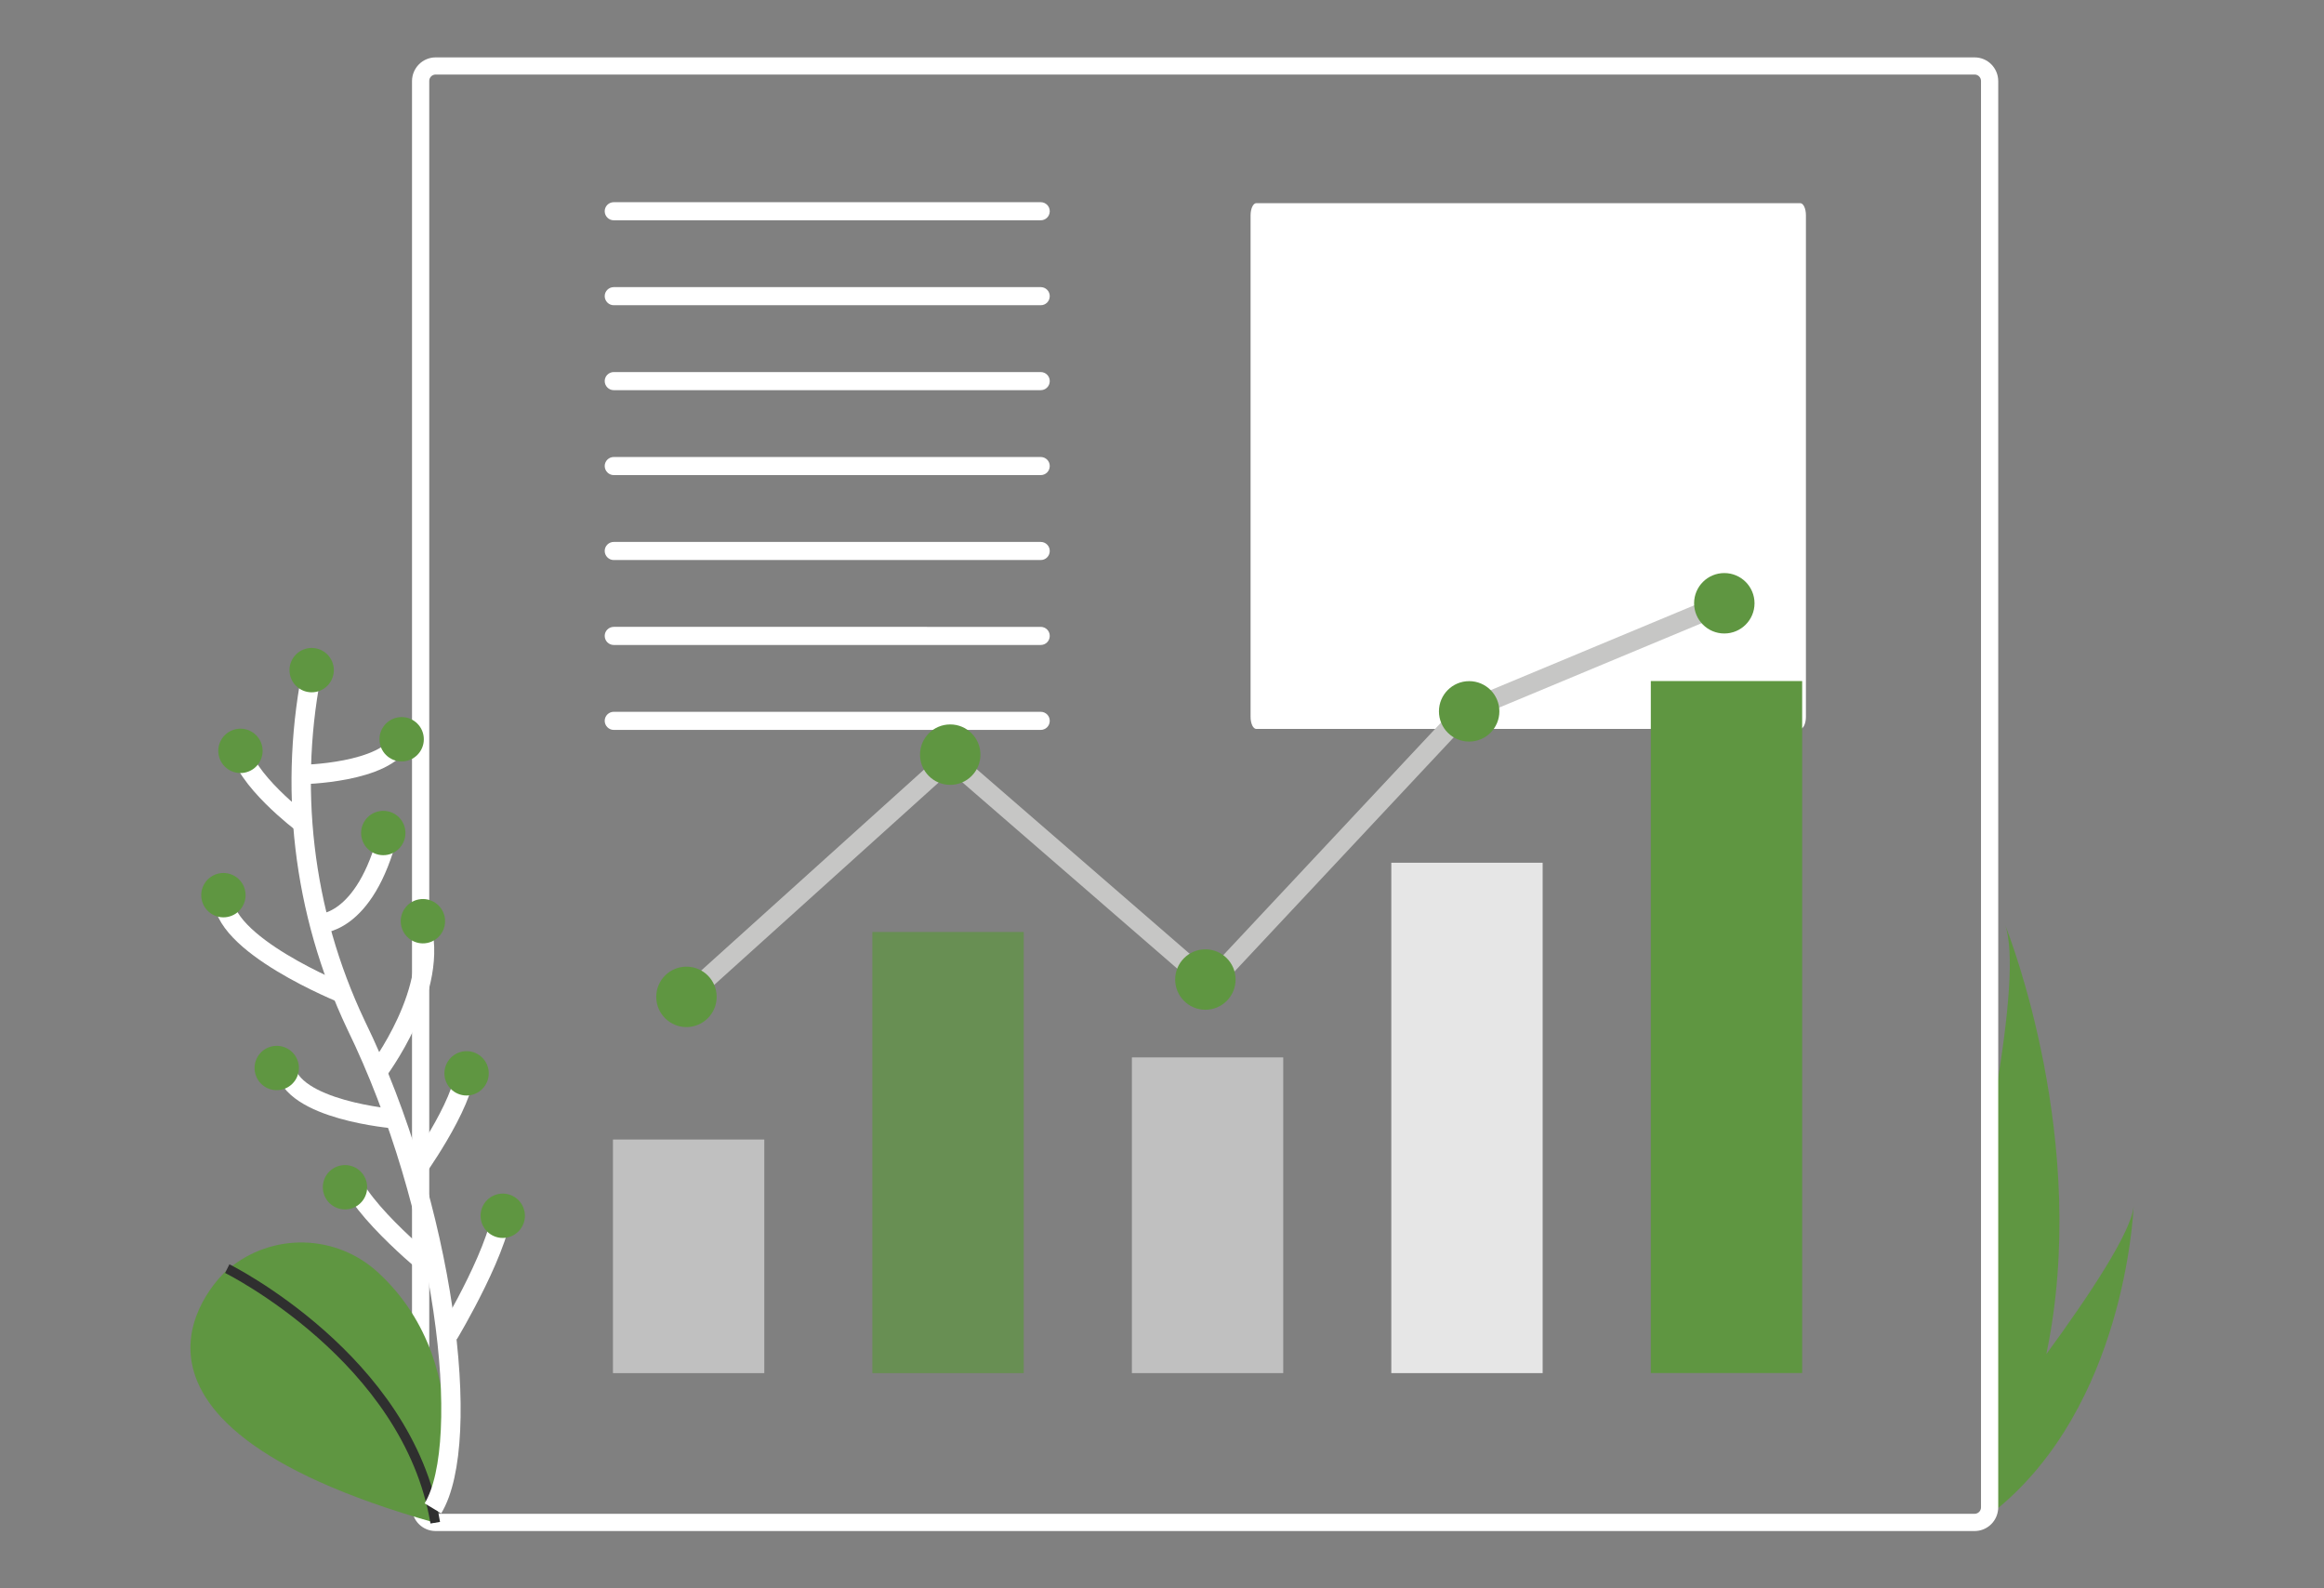 <?xml version="1.0" encoding="utf-8"?>
<!-- Generator: Adobe Illustrator 24.2.0, SVG Export Plug-In . SVG Version: 6.00 Build 0)  -->
<!DOCTYPE svg PUBLIC "-//W3C//DTD SVG 1.0//EN" "http://www.w3.org/TR/2001/REC-SVG-20010904/DTD/svg10.dtd">
<svg version="1.0" id="Layer_1" xmlns:x="http://ns.adobe.com/Extensibility/1.0/" xmlns:i="http://ns.adobe.com/AdobeIllustrator/10.0/" xmlns:graph="http://ns.adobe.com/Graphs/1.0/"
	 xmlns="http://www.w3.org/2000/svg" xmlns:xlink="http://www.w3.org/1999/xlink" x="0px" y="0px" viewBox="0 0 240 164"
	 enable-background="new 0 0 240 164" xml:space="preserve">
<rect x="0" y="0" width="240" height="164" fill="#808080" stroke="none"/>
<g id="Group_278" transform="translate(-703.262 -884.404)">
	<g id="Group_259" transform="translate(-1615 -140)">
		<path id="Path_996_1_" fill="#5F9641" d="M2538.6,1148.95c-0.04,0.95-1,20.6-14.2,31.34c-0.55,0.45-1.13,0.88-1.72,1.3l-0.45-0.44
			h0.26c0.64,0,1.16-0.52,1.16-1.16l0,0v-38.73c0.28-1.49,0.54-2.95,0.77-4.37c1.29-7.72,1.88-14.25,0.92-16.96
			c0.42,1.05,8.81,22.47,4.25,44.29C2534.11,1158.04,2538.39,1151.56,2538.6,1148.95z"/>
		<path id="Path_998_1_" fill="#FFFFFF" d="M2448,1045.38c-0.32,0-0.59,0.56-0.59,1.25v51.79c0,0.69,0.26,1.25,0.59,1.25h56.17
			c0.32,0,0.59-0.56,0.59-1.25v-51.79c0-0.69-0.26-1.25-0.59-1.25L2448,1045.38z"/>
		<path id="Path_40_1_" fill="#FFFFFF" d="M2381.65,1045.28c-0.52,0-0.94,0.42-0.94,0.93c0,0.52,0.42,0.94,0.93,0.94c0,0,0,0,0,0
			h44.08c0.52,0.01,0.94-0.4,0.95-0.92c0.01-0.52-0.4-0.94-0.92-0.95H2381.65z"/>
		<path id="Path_40-2_1_" fill="#FFFFFF" d="M2381.65,1054.05c-0.52,0-0.94,0.42-0.94,0.93s0.42,0.94,0.93,0.94c0,0,0,0,0,0h44.08
			c0.52,0.01,0.94-0.4,0.95-0.92c0.01-0.52-0.4-0.94-0.92-0.95H2381.65z"/>
		<path id="Path_40-3_1_" fill="#FFFFFF" d="M2381.65,1062.82c-0.52,0-0.94,0.42-0.94,0.93s0.42,0.94,0.93,0.94c0,0,0,0,0,0h44.08
			c0.52,0.01,0.94-0.4,0.95-0.92c0.01-0.52-0.4-0.94-0.92-0.95H2381.65z"/>
		<path id="Path_40-4_1_" fill="#FFFFFF" d="M2381.65,1071.59c-0.52,0-0.94,0.42-0.94,0.93s0.42,0.94,0.93,0.94c0,0,0,0,0,0h44.08
			c0.52,0.01,0.94-0.4,0.95-0.92c0.01-0.52-0.4-0.94-0.92-0.95H2381.65z"/>
		<path id="Path_40-5_1_" fill="#FFFFFF" d="M2381.65,1080.36c-0.52,0-0.94,0.42-0.94,0.93s0.42,0.94,0.93,0.94c0,0,0,0,0,0h44.08
			c0.52,0.01,0.94-0.4,0.95-0.92c0.01-0.52-0.4-0.94-0.92-0.95H2381.65z"/>
		<path id="Path_40-6_1_" fill="#FFFFFF" d="M2381.65,1089.13c-0.52,0-0.94,0.42-0.94,0.93c0,0.52,0.42,0.94,0.93,0.94c0,0,0,0,0,0
			h44.08c0.52,0.01,0.94-0.4,0.95-0.92c0.01-0.52-0.4-0.94-0.92-0.95H2381.65z"/>
		<path id="Path_40-7_1_" fill="#FFFFFF" d="M2381.65,1097.9c-0.52,0-0.94,0.42-0.94,0.93s0.42,0.94,0.93,0.94c0,0,0,0,0,0h44.08
			c0.52,0.01,0.94-0.4,0.95-0.92c0.01-0.52-0.4-0.94-0.92-0.95H2381.65z"/>
		<path id="Path_1154" fill="#FFFFFF" stroke="#FFFFFF" d="M2522.18,1030.83h-158.93c-1.07,0-1.93,0.87-1.94,1.94v147.29
			c0,1.07,0.87,1.93,1.94,1.93h158.93c0.95,0,1.76-0.69,1.91-1.63c0.02-0.1,0.03-0.2,0.03-0.3v-147.29
			C2524.11,1031.69,2523.25,1030.83,2522.18,1030.83L2522.18,1030.83z M2523.34,1180.05c0,0.64-0.52,1.16-1.16,1.16c0,0,0,0,0,0
			h-158.93c-0.64,0-1.16-0.52-1.16-1.16c0,0,0,0,0,0v-147.29c0-0.64,0.52-1.16,1.16-1.16h158.93c0.64,0,1.16,0.52,1.16,1.16V1180.05
			z"/>
		<g id="Group_257" transform="translate(-621.888 -57.405)">
			
				<rect id="Rectangle_244" x="3003.45" y="1199.47" opacity="0.5" fill="#FFFFFF" enable-background="new    " width="15.63" height="24.12"/>
			
				<rect id="Rectangle_245" x="3030.24" y="1178.04" opacity="0.7" fill="#5F9641" enable-background="new    " width="15.63" height="45.55"/>
			
				<rect id="Rectangle_246" x="3057.04" y="1190.99" opacity="0.5" fill="#FFFFFF" enable-background="new    " width="15.63" height="32.6"/>
			
				<rect id="Rectangle_247" x="3083.83" y="1170.89" opacity="0.8" fill="#FFFFFF" enable-background="new    " width="15.63" height="52.7"/>
			<rect id="Rectangle_248" x="3110.63" y="1152.13" fill="#5F9641" width="15.63" height="71.45"/>
			<path id="Path_1155" fill="none" stroke="#C6C6C5" stroke-width="2" stroke-miterlimit="10" d="M3011.04,1184.74l27.24-24.56
				l26.79,23.22l26.34-28.13l26.8-11.17"/>
			<circle id="Ellipse_50" fill="#5F9641" cx="3011.04" cy="1184.74" r="3.12"/>
			<circle id="Ellipse_51" fill="#5F9641" cx="3064.63" cy="1182.95" r="3.12"/>
			<circle id="Ellipse_52" fill="#5F9641" cx="3091.87" cy="1155.26" r="3.12"/>
			<circle id="Ellipse_53" fill="#5F9641" cx="3038.28" cy="1159.73" r="3.12"/>
			<circle id="Ellipse_54" fill="#5F9641" cx="3118.22" cy="1144.1" r="3.12"/>
		</g>
		<g id="Group_258" transform="translate(-147.148 446.258) rotate(-11)">
			<path id="Path_1156" fill="#5F9641" d="M2307.62,1171.26c0,0-19.32,11.66,16.3,29.61c0,0,7.85-14.57-0.83-26.45
				c-3.49-4.79-10-6.22-15.17-3.33L2307.62,1171.26z"/>
			<path id="Path_1157" fill="none" stroke="#2F2F2F" stroke-miterlimit="10" d="M2307.84,1171.01c0,0,16.54,12.64,16.08,29.85"/>
			<path id="Path_1159" fill="none" stroke="#FFFFFF" stroke-width="2" stroke-miterlimit="10" d="M2328.52,1111.36
				c-5.02,11.83-6.02,24.98-2.84,37.43c5.44,20.29,3.71,44.57-1.71,50.57"/>
			<path id="Path_1160" fill="none" stroke="#FFFFFF" stroke-width="2" stroke-miterlimit="10" d="M2325.08,1122.39
				c0,0,8.59,1.55,10.88-1.58"/>
			<path id="Path_1161" fill="none" stroke="#FFFFFF" stroke-width="2" stroke-miterlimit="10" d="M2324.26,1127.37
				c0,0-5.17-5.72-4.88-9.15"/>
			<path id="Path_1162" fill="none" stroke="#FFFFFF" stroke-width="2" stroke-miterlimit="10" d="M2323.82,1137.84
				c0,0,4.7,1.24,8.99-7.9"/>
			<path id="Path_1163" fill="none" stroke="#FFFFFF" stroke-width="2" stroke-miterlimit="10" d="M2325.07,1145.46
				c0,0-11.7-7.53-10.27-12.38"/>
			<path id="Path_1164" fill="none" stroke="#FFFFFF" stroke-width="2" stroke-miterlimit="10" d="M2326.9,1154.07
				c0,0,8.19-7.27,7.34-14.42"/>
			<path id="Path_1165" fill="none" stroke="#FFFFFF" stroke-width="2" stroke-miterlimit="10" d="M2327.79,1159.13
				c0,0-10.43-2.91-10.11-7.48"/>
			<path id="Path_1166" fill="none" stroke="#FFFFFF" stroke-width="2" stroke-miterlimit="10" d="M2328.52,1165.17
				c0,0,6.57-6.09,7.43-9.8"/>
			<path id="Path_1167" fill="none" stroke="#FFFFFF" stroke-width="2" stroke-miterlimit="10" d="M2328.98,1175.52
				c0,0-6.74-7.87-7.03-11.87"/>
			<path id="Path_1168" fill="none" stroke="#FFFFFF" stroke-width="2" stroke-miterlimit="10" d="M2328.98,1182.03
				c0,0,7.54-8.38,8.11-12.38"/>
			<circle id="Ellipse_55" fill="#5F9641" cx="2319.38" cy="1118.79" r="2.29"/>
			<circle id="Ellipse_64" fill="#5F9641" cx="2328.19" cy="1112.01" r="2.29"/>
			<circle id="Ellipse_56" fill="#5F9641" cx="2316.81" cy="1151.65" r="2.29"/>
			<circle id="Ellipse_57" fill="#5F9641" cx="2314.81" cy="1133.08" r="2.29"/>
			<circle id="Ellipse_58" fill="#5F9641" cx="2335.95" cy="1120.79" r="2.29"/>
			<circle id="Ellipse_59" fill="#5F9641" cx="2335.95" cy="1155.93" r="2.29"/>
			<circle id="Ellipse_60" fill="#5F9641" cx="2332.24" cy="1129.93" r="2.29"/>
			<circle id="Ellipse_61" fill="#5F9641" cx="2336.81" cy="1171.08" r="2.29"/>
			<circle id="Ellipse_62" fill="#5F9641" cx="2321.38" cy="1165.08" r="2.29"/>
			<circle id="Ellipse_63" fill="#5F9641" cx="2334.52" cy="1139.65" r="2.29"/>
		</g>
	</g>
</g>
</svg>
